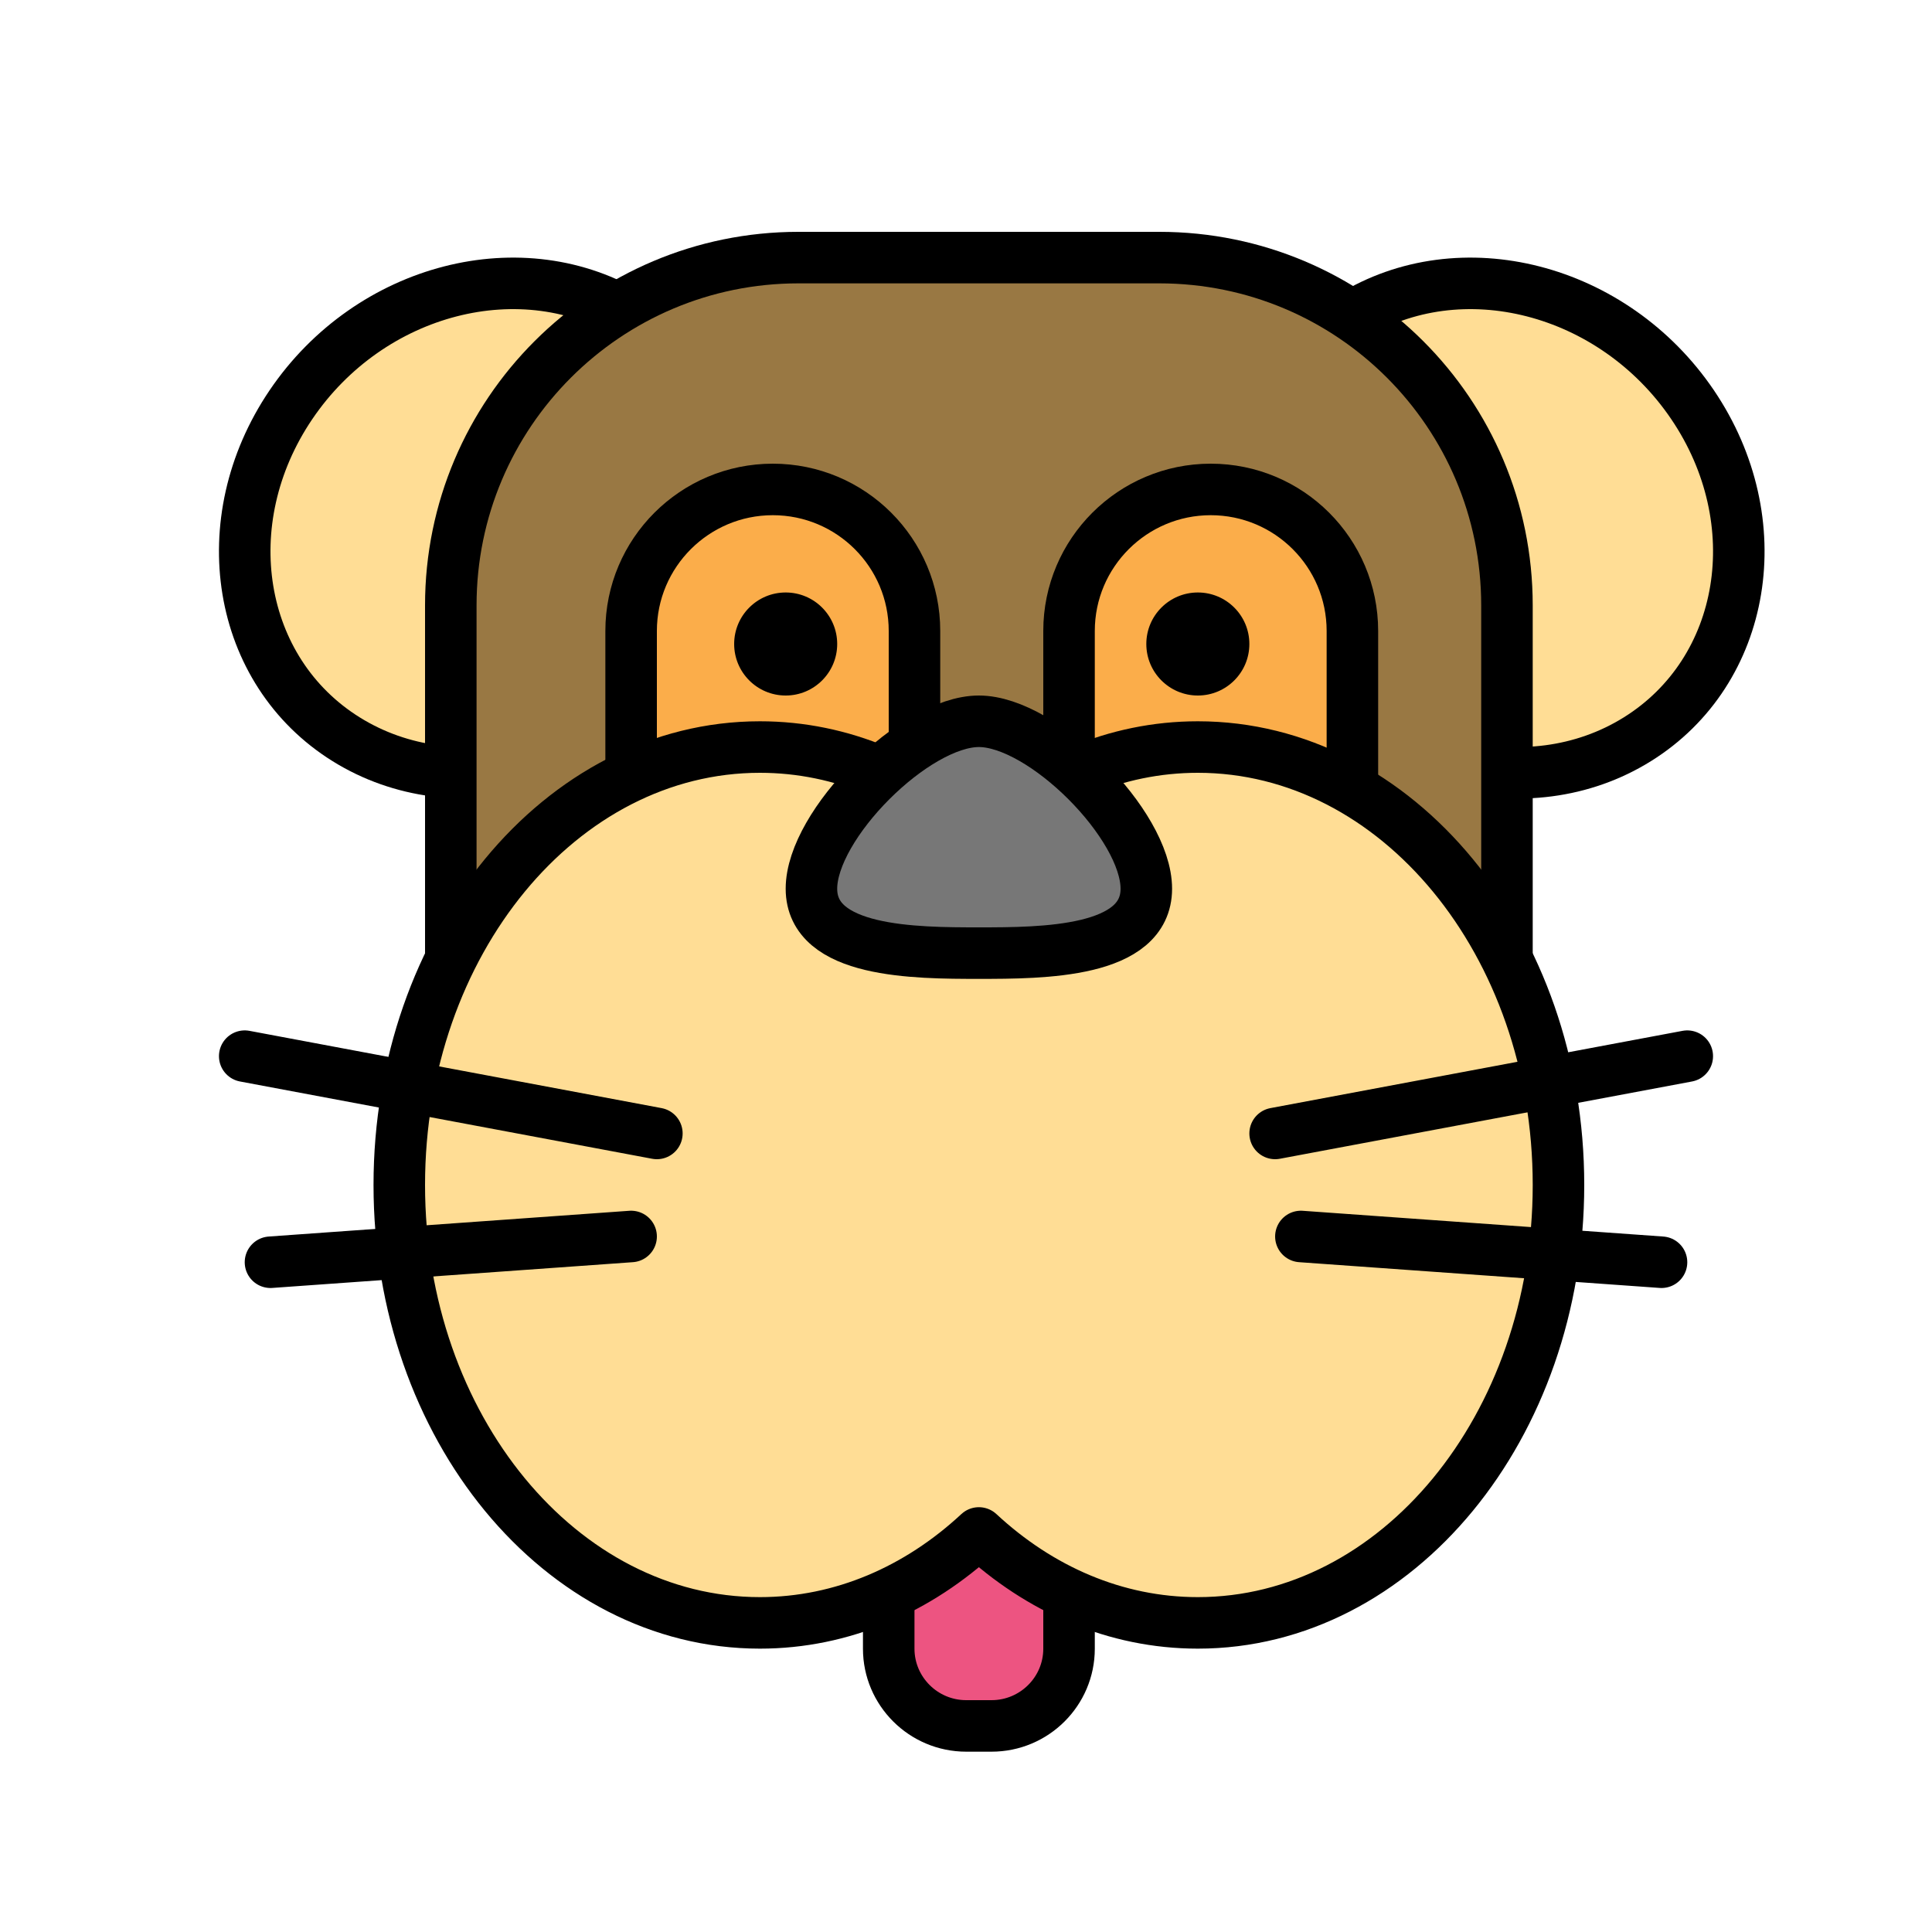 <?xml version="1.0" ?>
<!-- Скачано с сайта svg4.ru / Downloaded from svg4.ru -->
<svg width="800px" height="800px" viewBox="0 0 300 300" id="dog2" version="1.1" xml:space="preserve" xmlns="http://www.w3.org/2000/svg" xmlns:xlink="http://www.w3.org/1999/xlink">
<g>
<path d="   M45.187,62.829c-12.279,18.117-8.438,41.386,8.579,51.974c17.018,10.588,40.768,4.486,53.047-13.631   c12.279-18.117,8.438-41.385-8.58-51.973C81.216,38.61,57.466,44.712,45.187,62.829z" style="fill-rule:evenodd;clip-rule:evenodd;fill:#FFDD95;stroke:#000000;stroke-width:8;stroke-linecap:round;stroke-linejoin:round;stroke-miterlimit:10;"/>
<path d="   M262.813,62.829c12.28,18.117,8.439,41.386-8.579,51.974c-17.018,10.588-40.768,4.486-53.047-13.631   c-12.28-18.117-8.439-41.385,8.579-51.973S250.534,44.712,262.813,62.829z" style="fill-rule:evenodd;clip-rule:evenodd;fill:#FFDD95;stroke:#000000;stroke-width:8;stroke-linecap:round;stroke-linejoin:round;stroke-miterlimit:10;"/>
<path d="   M138,232h28v24.012c0,6.62-5.399,11.988-12.037,11.988h-3.926c-6.648,0-12.037-5.388-12.037-11.988V232z" style="fill-rule:evenodd;clip-rule:evenodd;fill:#ED5481;stroke:#000000;stroke-width:8;stroke-linecap:round;stroke-linejoin:round;stroke-miterlimit:10;"/>
<path d="   M70,94c0-29.824,24.199-54,53.984-54h56.033C209.831,40,234,64.172,234,94v54H70V94z" style="fill-rule:evenodd;clip-rule:evenodd;fill:#997843;stroke:#000000;stroke-width:8;stroke-linecap:round;stroke-linejoin:round;stroke-miterlimit:10;"/>
<path d="   M98,97.976C98,85.84,107.875,76,120,76c12.15,0,22,9.84,22,21.976V128H98V97.976z" style="fill-rule:evenodd;clip-rule:evenodd;fill:#FBAD4A;stroke:#000000;stroke-width:8;stroke-linecap:round;stroke-linejoin:round;stroke-miterlimit:10;"/>
<circle cx="122" cy="100" r="8" style="fill-rule:evenodd;clip-rule:evenodd;"/>
<path d="   M166,97.976C166,85.84,175.875,76,188,76c12.15,0,22,9.84,22,21.976V128h-44V97.976z" style="fill-rule:evenodd;clip-rule:evenodd;fill:#FBAD4A;stroke:#000000;stroke-width:8;stroke-linecap:round;stroke-linejoin:round;stroke-miterlimit:10;"/>
<circle cx="186" cy="100" r="8" style="fill-rule:evenodd;clip-rule:evenodd;"/>
<path d="   M152,129.964c-9.427-8.76-21.213-13.964-34-13.964c-30.928,0-56,30.444-56,68s25.072,68,56,68c12.787,0,24.573-5.204,34-13.964   c9.427,8.76,21.213,13.964,34,13.964c30.928,0,56-30.444,56-68s-25.072-68-56-68C173.213,116,161.427,121.204,152,129.964z" style="fill-rule:evenodd;clip-rule:evenodd;fill:#FFDD95;stroke:#000000;stroke-width:8;stroke-linecap:round;stroke-linejoin:round;stroke-miterlimit:10;"/>
<path d="   M152,148c9.941,0,26-0.06,26-10s-16.059-26-26-26s-26,16.06-26,26S142.059,148,152,148z" style="fill-rule:evenodd;clip-rule:evenodd;fill:#777777;stroke:#000000;stroke-width:8;stroke-linecap:round;stroke-linejoin:round;stroke-miterlimit:10;"/>
<line style="fill:none;stroke:#000000;stroke-width:8;stroke-linecap:round;stroke-linejoin:round;stroke-miterlimit:10;" x1="198" x2="262" y1="176" y2="164"/>
<line style="fill:none;stroke:#000000;stroke-width:8;stroke-linecap:round;stroke-linejoin:round;stroke-miterlimit:10;" x1="202" x2="258" y1="192" y2="196"/>
<line style="fill:none;stroke:#000000;stroke-width:8;stroke-linecap:round;stroke-linejoin:round;stroke-miterlimit:10;" x1="102" x2="38" y1="176" y2="164"/>
<line style="fill:none;stroke:#000000;stroke-width:8;stroke-linecap:round;stroke-linejoin:round;stroke-miterlimit:10;" x1="98" x2="42" y1="192" y2="196"/>
</g>
<g/>
<g/>
<g/>
<g/>
<g/>
<g/>
<g/>
<g/>
<g/>
<g/>
<g/>
<g/>
<g/>
<g/>
<g/>
</svg>